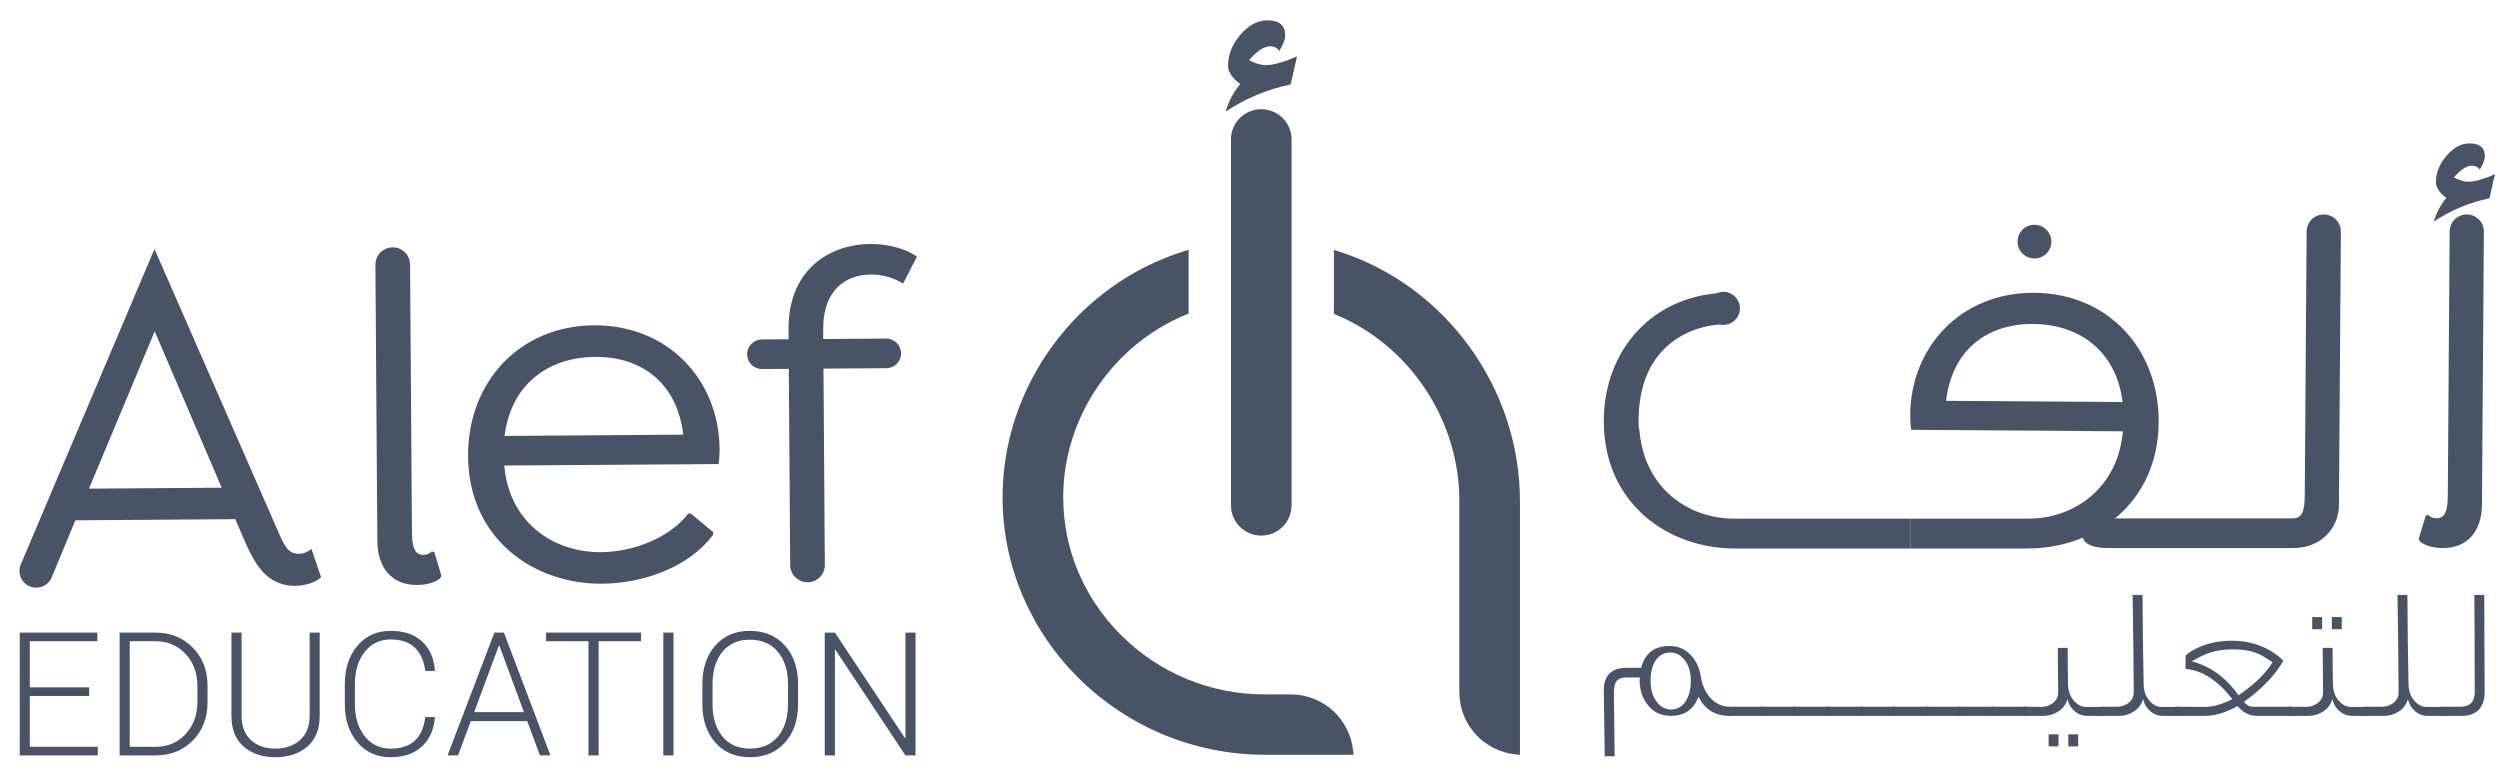 <svg width="97" height="30" viewBox="0 0 97 30" fill="none" xmlns="http://www.w3.org/2000/svg">
<path fill-rule="evenodd" clip-rule="evenodd" d="M3.453 18.959L6.003 12.856L8.601 18.923L3.453 18.959ZM12.017 21.349C11.959 21.388 11.825 21.485 11.595 21.486C11.172 21.489 11.036 21.184 10.762 20.554L5.994 9.661L0.806 21.901C0.624 22.33 0.943 22.805 1.41 22.801C1.672 22.799 1.908 22.641 2.008 22.399L2.923 20.188L9.129 20.144L9.498 21.003C9.79 21.671 10.043 22.071 10.352 22.337C10.642 22.584 11.008 22.734 11.45 22.731C11.834 22.728 12.179 22.611 12.389 22.457L12.459 22.398L12.082 21.295L12.017 21.349Z" fill="#485465"/>
<path fill-rule="evenodd" clip-rule="evenodd" d="M19.577 16.914C19.813 14.979 21.208 13.86 23.091 13.847C24.877 13.834 26.268 14.839 26.512 16.865L19.577 16.914ZM23.044 12.622C20.162 12.643 18.141 14.819 18.161 17.708C18.184 20.885 20.674 22.666 23.364 22.648C24.92 22.637 26.721 22.031 27.673 20.742L27.672 20.646L26.803 19.925L26.707 19.926C25.945 20.907 24.527 21.415 23.317 21.423C21.453 21.436 19.755 20.262 19.566 18.062L27.884 18.004C27.902 17.87 27.921 17.678 27.919 17.41C27.9 14.77 25.944 12.602 23.044 12.622Z" fill="#485465"/>
<path fill-rule="evenodd" clip-rule="evenodd" d="M16.757 21.393C16.681 21.47 16.585 21.528 16.432 21.529C16.047 21.532 15.987 21.149 15.983 20.595L15.911 10.262C15.908 9.892 15.605 9.594 15.233 9.597C14.862 9.599 14.563 9.901 14.566 10.271L14.641 21.006C14.648 21.944 15.134 22.706 16.19 22.698C16.632 22.695 16.939 22.559 17.072 22.443L17.129 22.347L16.854 21.43L16.757 21.393Z" fill="#485465"/>
<path fill-rule="evenodd" clip-rule="evenodd" d="M35.512 9.914C35.049 9.611 34.376 9.463 33.761 9.467C32.186 9.478 30.579 10.465 30.595 12.78L30.598 13.163L29.56 13.17C29.242 13.173 28.986 13.432 28.988 13.749C28.99 14.066 29.25 14.321 29.568 14.319L30.606 14.311L30.659 21.927C30.662 22.297 30.965 22.595 31.337 22.592C31.708 22.59 32.007 22.288 32.004 21.918L31.951 14.302L34.39 14.285C34.708 14.283 34.965 14.024 34.963 13.707C34.96 13.39 34.7 13.135 34.382 13.137L31.942 13.154L31.94 12.771C31.929 11.279 32.789 10.66 33.788 10.653C34.192 10.65 34.596 10.743 34.982 10.97L35.039 11.006L35.577 9.959L35.512 9.914Z" fill="#485465"/>
<path fill-rule="evenodd" clip-rule="evenodd" d="M3.46 27.003H1.156V28.977H3.795V29.31H0.765V24.545H3.778V24.879H1.156V26.669H3.46V27.003Z" fill="#485465"/>
<path fill-rule="evenodd" clip-rule="evenodd" d="M5.033 24.879V28.977H6.032C6.506 28.977 6.895 28.812 7.2 28.483C7.506 28.154 7.659 27.737 7.659 27.233V26.612C7.659 26.115 7.505 25.702 7.199 25.373C6.892 25.044 6.503 24.879 6.032 24.879H5.033ZM4.642 29.31V24.545H6.032C6.617 24.545 7.1 24.739 7.481 25.128C7.863 25.516 8.053 26.015 8.053 26.623V27.235C8.053 27.846 7.863 28.345 7.481 28.731C7.1 29.117 6.617 29.31 6.032 29.31H4.642Z" fill="#485465"/>
<path fill-rule="evenodd" clip-rule="evenodd" d="M12.404 24.545V27.775C12.404 28.295 12.244 28.692 11.925 28.967C11.607 29.242 11.191 29.379 10.679 29.379C10.173 29.379 9.763 29.241 9.45 28.965C9.136 28.689 8.98 28.293 8.98 27.775V24.545H9.374V27.773C9.374 28.179 9.495 28.492 9.735 28.713C9.976 28.935 10.291 29.046 10.679 29.046C11.073 29.046 11.394 28.935 11.641 28.715C11.889 28.495 12.013 28.181 12.013 27.773V24.545H12.404Z" fill="#485465"/>
<path fill-rule="evenodd" clip-rule="evenodd" d="M16.869 27.822L16.875 27.841C16.834 28.319 16.663 28.695 16.363 28.969C16.063 29.243 15.661 29.38 15.157 29.38C14.625 29.38 14.195 29.188 13.869 28.805C13.543 28.422 13.379 27.926 13.379 27.318V26.542C13.379 25.935 13.543 25.439 13.869 25.054C14.195 24.669 14.625 24.477 15.157 24.477C15.665 24.477 16.068 24.611 16.366 24.879C16.664 25.148 16.834 25.525 16.875 26.012L16.869 26.031H16.501C16.448 25.636 16.312 25.334 16.092 25.125C15.872 24.915 15.56 24.811 15.157 24.811C14.739 24.811 14.403 24.972 14.15 25.295C13.897 25.617 13.77 26.03 13.77 26.534V27.316C13.77 27.826 13.897 28.242 14.15 28.564C14.403 28.885 14.739 29.046 15.157 29.046C15.56 29.046 15.872 28.944 16.094 28.739C16.315 28.535 16.451 28.229 16.501 27.822H16.869Z" fill="#485465"/>
<path fill-rule="evenodd" clip-rule="evenodd" d="M18.397 27.631H20.329L19.376 25.052H19.356L18.397 27.631ZM20.457 27.981H18.266L17.773 29.31H17.365L19.182 24.545H19.553L21.357 29.31H20.95L20.457 27.981Z" fill="#485465"/>
<path fill-rule="evenodd" clip-rule="evenodd" d="M24.873 24.879H23.227V29.31H22.833V24.879H21.187V24.545H24.873V24.879Z" fill="#485465"/>
<path fill-rule="evenodd" clip-rule="evenodd" d="M25.737 29.31H26.132V24.545H25.737V29.31Z" fill="#485465"/>
<path fill-rule="evenodd" clip-rule="evenodd" d="M30.574 26.538C30.574 26.022 30.444 25.607 30.182 25.293C29.92 24.978 29.557 24.82 29.092 24.82C28.637 24.82 28.282 24.978 28.028 25.293C27.774 25.607 27.647 26.022 27.647 26.538V27.322C27.647 27.842 27.774 28.259 28.029 28.574C28.285 28.889 28.64 29.046 29.096 29.046C29.562 29.046 29.925 28.889 30.185 28.575C30.444 28.262 30.574 27.844 30.574 27.322V26.538ZM30.965 27.318C30.965 27.933 30.796 28.43 30.458 28.81C30.119 29.19 29.665 29.38 29.096 29.38C28.535 29.38 28.087 29.19 27.753 28.81C27.419 28.43 27.252 27.933 27.252 27.318V26.542C27.252 25.929 27.419 25.431 27.752 25.049C28.085 24.668 28.532 24.477 29.092 24.477C29.662 24.477 30.116 24.668 30.456 25.049C30.796 25.431 30.965 25.929 30.965 26.542V27.318Z" fill="#485465"/>
<path fill-rule="evenodd" clip-rule="evenodd" d="M35.523 29.31H35.132L32.414 25.213L32.395 25.216V29.31H32V24.545H32.395L35.112 28.636L35.132 28.633V24.545H35.523V29.31Z" fill="#485465"/>
<path fill-rule="evenodd" clip-rule="evenodd" d="M78.281 9.375C78.281 9.013 78.574 8.721 78.937 8.721C79.299 8.721 79.593 9.013 79.593 9.375C79.593 9.736 79.299 10.028 78.937 10.028C78.574 10.028 78.281 9.736 78.281 9.375Z" fill="#485465"/>
<path fill-rule="evenodd" clip-rule="evenodd" d="M94.21 19.975C94.285 20.051 94.38 20.108 94.532 20.109C94.911 20.112 94.971 19.734 94.975 19.186L95.046 8.978C95.049 8.613 95.349 8.319 95.716 8.321C96.082 8.324 96.377 8.622 96.375 8.988L96.3 19.593C96.294 20.518 95.814 21.272 94.77 21.264C94.334 21.261 94.031 21.127 93.899 21.012L93.843 20.918L94.115 20.012L94.21 19.975Z" fill="#485465"/>
<path fill-rule="evenodd" clip-rule="evenodd" d="M90.166 8.321C89.799 8.319 89.5 8.613 89.497 8.978L89.425 19.186C89.421 19.734 89.362 20.112 88.982 20.109V20.113H81.778L80.803 20.652C80.803 20.652 80.621 21.264 81.778 21.264H89.019V21.263C90.042 21.252 90.744 20.508 90.751 19.593L90.826 8.988C90.828 8.622 90.533 8.324 90.166 8.321Z" fill="#485465"/>
<path fill-rule="evenodd" clip-rule="evenodd" d="M75.507 15.552C75.748 13.55 77.122 12.558 78.887 12.57C80.747 12.583 82.124 13.689 82.357 15.6L75.507 15.552ZM83.756 16.385C83.776 13.53 81.78 11.38 78.933 11.361C76.068 11.341 74.136 13.482 74.117 16.091C74.115 16.355 74.133 16.545 74.151 16.677L82.368 16.735C82.183 18.907 80.504 20.137 78.663 20.124H74.117V21.282H78.625C81.28 21.299 83.734 19.522 83.756 16.385Z" fill="#485465"/>
<path fill-rule="evenodd" clip-rule="evenodd" d="M67.509 11.964C67.509 12.318 67.221 12.604 66.866 12.604C66.511 12.604 66.223 12.318 66.223 11.964C66.223 11.611 66.511 11.324 66.866 11.324C67.221 11.324 67.509 11.611 67.509 11.964Z" fill="#485465"/>
<path fill-rule="evenodd" clip-rule="evenodd" d="M96.594 7.692L96.803 6.76C96.357 6.955 96.008 7.052 95.77 7.052C95.603 7.052 95.421 6.997 95.212 6.885C95.477 6.58 95.714 6.426 95.91 6.426C96.05 6.426 96.147 6.482 96.217 6.58C96.343 6.371 96.412 6.204 96.412 6.065C96.412 5.731 96.217 5.564 95.812 5.564C95.491 5.564 95.184 5.731 94.905 6.065C94.64 6.385 94.514 6.719 94.514 7.066C94.514 7.275 94.654 7.483 94.919 7.678C94.71 7.928 94.542 8.234 94.43 8.595C95.087 8.164 95.799 7.859 96.594 7.692Z" fill="#485465"/>
<path fill-rule="evenodd" clip-rule="evenodd" d="M67.32 20.124C65.479 20.137 63.801 18.907 63.615 16.734L63.581 16.563C63.563 15.928 63.626 15.6 63.626 15.6C63.859 13.689 65.237 12.583 67.097 12.57L67.05 11.36C64.204 11.38 62.207 13.53 62.227 16.385C62.249 19.522 64.703 21.299 67.359 21.282H74.117V20.124H67.32Z" fill="#485465"/>
<path fill-rule="evenodd" clip-rule="evenodd" d="M65.603 26.416C65.603 26.076 65.522 25.801 65.356 25.598C65.203 25.411 65.022 25.317 64.804 25.317C64.347 25.317 64.042 25.729 64.042 26.416C64.042 26.756 64.122 27.03 64.289 27.24C64.441 27.435 64.63 27.529 64.84 27.529C65.283 27.529 65.603 27.11 65.603 26.416ZM67.148 27.775H67.04C66.524 27.76 66.139 27.515 65.9 27.03C65.719 27.529 65.363 27.775 64.826 27.775C64.434 27.775 64.122 27.616 63.897 27.305C63.693 27.023 63.599 26.683 63.621 26.285H63.113C62.728 26.285 62.619 26.459 62.619 26.915L62.648 29.344H62.264L62.227 26.821C62.22 26.213 62.517 25.91 63.113 25.91H63.679C63.824 25.346 64.187 25.064 64.775 25.064C65.116 25.064 65.399 25.186 65.624 25.44C65.82 25.656 65.944 25.931 65.994 26.264C66.11 26.987 66.575 27.428 67.148 27.428V27.775Z" fill="#485465"/>
<path fill-rule="evenodd" clip-rule="evenodd" d="M67.032 27.775H68.433V27.421H67.032V27.775Z" fill="#485465"/>
<path fill-rule="evenodd" clip-rule="evenodd" d="M68.309 27.775H69.71V27.421H68.309V27.775Z" fill="#485465"/>
<path fill-rule="evenodd" clip-rule="evenodd" d="M69.587 27.775H70.988V27.421H69.587V27.775Z" fill="#485465"/>
<path fill-rule="evenodd" clip-rule="evenodd" d="M70.864 27.775H72.265V27.421H70.864V27.775Z" fill="#485465"/>
<path fill-rule="evenodd" clip-rule="evenodd" d="M72.142 27.775H73.542V27.421H72.142V27.775Z" fill="#485465"/>
<path fill-rule="evenodd" clip-rule="evenodd" d="M73.419 27.775H74.82V27.421H73.419V27.775Z" fill="#485465"/>
<path fill-rule="evenodd" clip-rule="evenodd" d="M74.696 27.775H76.097V27.421H74.696V27.775Z" fill="#485465"/>
<path fill-rule="evenodd" clip-rule="evenodd" d="M75.974 27.775H77.374V27.421H75.974V27.775Z" fill="#485465"/>
<path fill-rule="evenodd" clip-rule="evenodd" d="M77.251 27.775H78.652V27.421H77.251V27.775Z" fill="#485465"/>
<path fill-rule="evenodd" clip-rule="evenodd" d="M80.249 28.961H80.633V28.491H80.249V28.961ZM79.487 28.961H79.871V28.491H79.487V28.961ZM81.591 27.775H80.982C80.771 27.775 80.597 27.696 80.445 27.544C80.321 27.421 80.249 27.277 80.22 27.118C80.154 27.349 80.016 27.523 79.82 27.631C79.661 27.725 79.487 27.775 79.298 27.775H78.528V27.421L79.203 27.428C79.349 27.428 79.487 27.385 79.61 27.306C79.777 27.197 79.864 27.045 79.857 26.85C79.85 26.337 79.85 25.765 79.842 25.137H80.227C80.227 25.765 80.234 26.236 80.241 26.561C80.249 26.821 80.328 27.038 80.481 27.204C80.619 27.356 80.771 27.428 80.931 27.428H81.591V27.775Z" fill="#485465"/>
<path fill-rule="evenodd" clip-rule="evenodd" d="M84.524 27.775H83.914C83.703 27.775 83.529 27.696 83.377 27.544C83.254 27.421 83.181 27.276 83.152 27.117C83.087 27.349 82.949 27.522 82.753 27.631C82.593 27.725 82.419 27.775 82.23 27.775H81.461V27.421H82.136C82.281 27.421 82.419 27.385 82.542 27.305C82.709 27.197 82.789 27.045 82.789 26.85C82.782 25.65 82.767 24.392 82.746 23.083H83.13C83.137 24.384 83.152 25.541 83.174 26.561C83.181 26.821 83.261 27.038 83.413 27.204C83.551 27.356 83.703 27.428 83.863 27.428H84.524V27.775Z" fill="#485465"/>
<path fill-rule="evenodd" clip-rule="evenodd" d="M88.175 25.693C87.92 25.527 87.732 25.411 87.608 25.36C87.34 25.252 87.02 25.194 86.658 25.194C86.316 25.194 86.019 25.238 85.765 25.317C85.576 25.375 85.337 25.491 85.039 25.657C85.779 25.859 86.382 26.3 86.853 26.98C87.478 26.553 87.92 26.12 88.175 25.693ZM88.93 27.775H87.543C87.274 27.775 87.028 27.645 86.817 27.392C86.374 27.645 85.954 27.775 85.554 27.775H84.393V27.421L85.54 27.428C85.866 27.428 86.222 27.327 86.614 27.125C86.041 26.395 85.438 26.004 84.799 25.953V25.44C84.915 25.324 85.09 25.216 85.329 25.107C85.714 24.941 86.149 24.854 86.628 24.862C87.115 24.862 87.557 24.97 87.971 25.18C88.225 25.317 88.428 25.469 88.595 25.635C88.283 26.192 87.775 26.72 87.064 27.233C87.173 27.363 87.296 27.428 87.448 27.421H88.93V27.775Z" fill="#485465"/>
<path fill-rule="evenodd" clip-rule="evenodd" d="M90.475 24.413H90.86V23.943H90.475V24.413ZM89.713 24.413H90.098V23.943H89.713V24.413ZM91.869 27.775H91.259C91.049 27.775 90.874 27.696 90.722 27.544C90.599 27.421 90.526 27.276 90.497 27.117C90.431 27.349 90.293 27.522 90.098 27.631C89.938 27.725 89.763 27.775 89.575 27.775H88.806V27.421L89.481 27.428C89.626 27.428 89.763 27.385 89.887 27.305C90.054 27.197 90.141 27.045 90.134 26.85C90.127 26.336 90.127 25.765 90.12 25.136H90.504C90.504 25.765 90.511 26.235 90.519 26.561C90.526 26.821 90.606 27.038 90.758 27.204C90.896 27.356 91.049 27.428 91.208 27.428H91.869V27.775Z" fill="#485465"/>
<path fill-rule="evenodd" clip-rule="evenodd" d="M94.801 27.775H94.191C93.981 27.775 93.806 27.696 93.654 27.544C93.531 27.421 93.458 27.276 93.429 27.117C93.364 27.349 93.226 27.522 93.03 27.631C92.87 27.725 92.696 27.775 92.507 27.775H91.738V27.421H92.413C92.558 27.421 92.696 27.385 92.819 27.305C92.986 27.197 93.066 27.045 93.066 26.85C93.059 25.65 93.044 24.392 93.023 23.083H93.407C93.415 24.384 93.429 25.541 93.451 26.561C93.458 26.821 93.538 27.038 93.691 27.204C93.828 27.356 93.981 27.428 94.141 27.428H94.801V27.775Z" fill="#485465"/>
<path fill-rule="evenodd" clip-rule="evenodd" d="M96.405 26.85C96.405 27.132 96.332 27.356 96.194 27.522C96.035 27.689 95.817 27.775 95.526 27.775H94.67V27.421H95.461C95.839 27.421 96.02 27.226 96.02 26.843C96.02 25.83 96.013 24.58 96.005 23.083H96.39C96.39 24.088 96.398 25.339 96.405 26.85Z" fill="#485465"/>
<path fill-rule="evenodd" clip-rule="evenodd" d="M49.073 26.942C46.958 26.942 44.972 26.12 43.481 24.627C42.033 23.176 41.241 21.265 41.253 19.245C41.27 16.192 43.191 13.361 46.035 12.201L46.118 12.167V9.692L45.945 9.746C41.776 11.045 38.879 14.989 38.9 19.338C38.928 24.823 43.499 29.285 49.09 29.285H52.517L52.502 29.139C52.38 27.887 51.334 26.942 50.07 26.942H49.073Z" fill="#485465"/>
<path fill-rule="evenodd" clip-rule="evenodd" d="M51.756 9.698V12.18L51.838 12.214C54.699 13.404 56.622 16.302 56.622 19.423V26.85C56.622 28.11 57.57 29.152 58.827 29.274L58.974 29.289V19.44C58.974 15.05 56.078 11.067 51.931 9.753L51.756 9.698Z" fill="#485465"/>
<path fill-rule="evenodd" clip-rule="evenodd" d="M47.761 5.409V19.609C47.761 20.255 48.288 20.781 48.937 20.781C49.586 20.781 50.113 20.255 50.113 19.609V5.409C50.113 4.763 49.586 4.237 48.937 4.237C48.288 4.237 47.761 4.763 47.761 5.409Z" fill="#485465"/>
<path fill-rule="evenodd" clip-rule="evenodd" d="M50.324 2.187C49.802 2.414 49.394 2.528 49.117 2.528C48.921 2.528 48.709 2.463 48.464 2.333C48.774 1.975 49.051 1.797 49.28 1.797C49.443 1.797 49.557 1.861 49.639 1.975C49.785 1.731 49.867 1.536 49.867 1.374C49.867 0.984 49.639 0.789 49.166 0.789C48.79 0.789 48.431 0.984 48.105 1.374C47.795 1.748 47.648 2.138 47.648 2.544C47.648 2.788 47.812 3.032 48.121 3.259C47.877 3.552 47.681 3.909 47.55 4.332C48.317 3.828 49.149 3.47 50.079 3.275L50.324 2.187Z" fill="#485465"/>
</svg>
